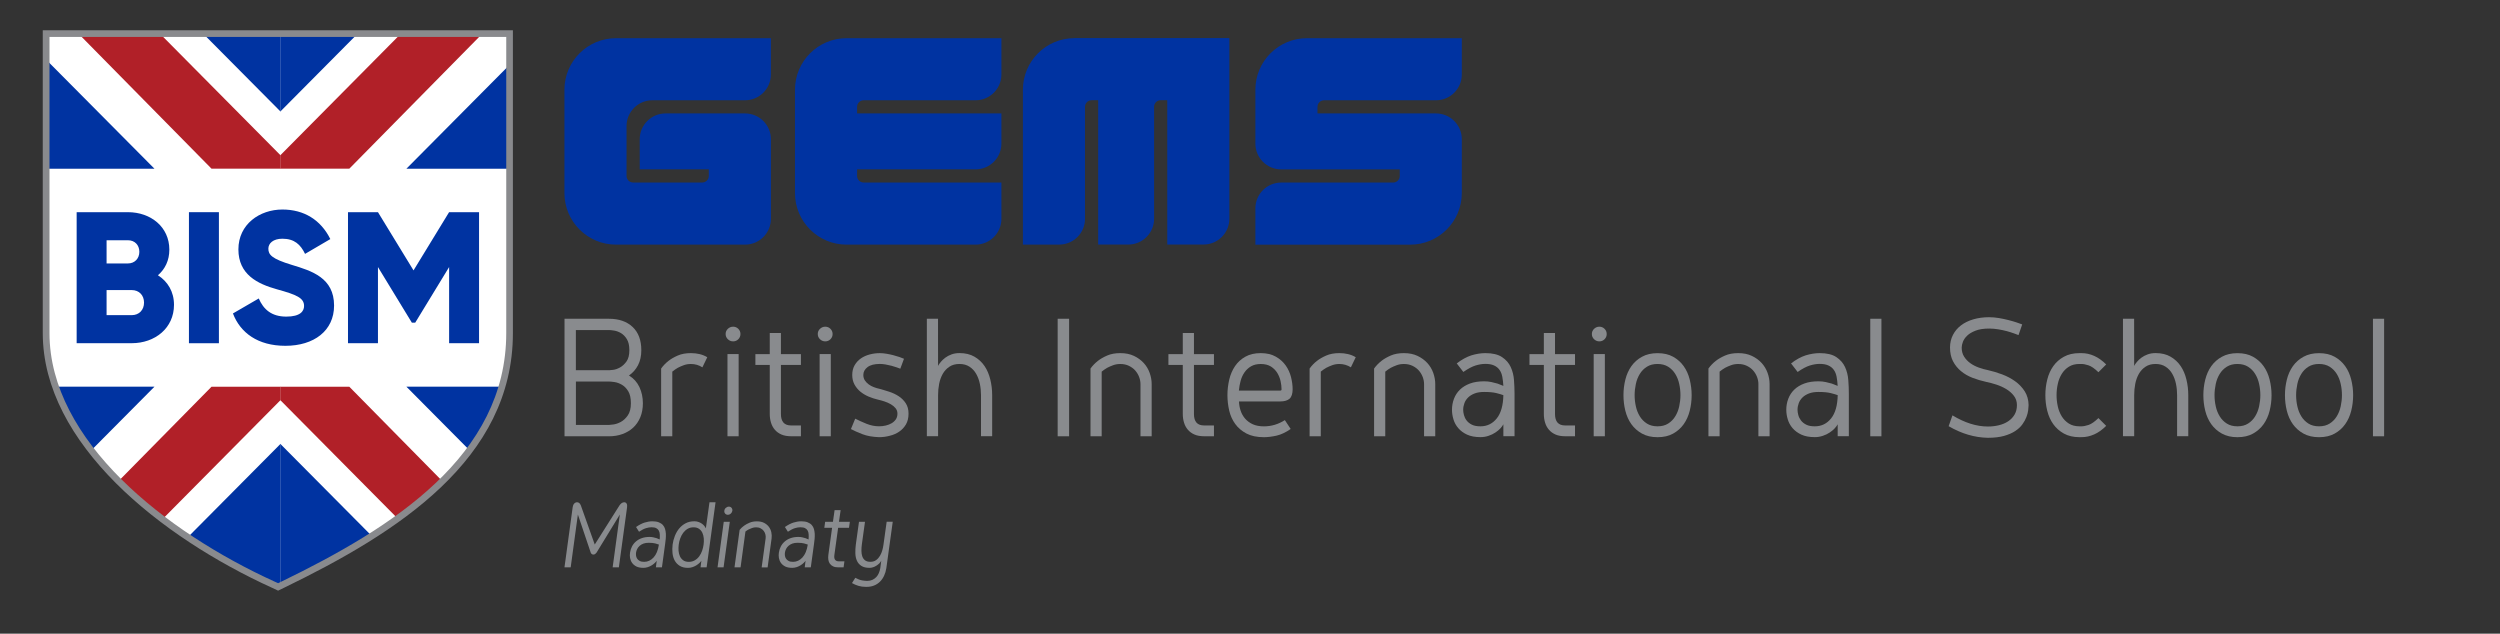 <?xml version="1.0" encoding="utf-8"?>
<!-- Generator: Adobe Illustrator 24.0.1, SVG Export Plug-In . SVG Version: 6.00 Build 0)  -->
<svg version="1.1" id="Layer_1" xmlns="http://www.w3.org/2000/svg" xmlns:xlink="http://www.w3.org/1999/xlink" x="0px" y="0px"
	 width="687.51px" height="174.27px" viewBox="0 0 687.51 174.27" style="enable-background:new 0 0 687.51 174.27;"
	 xml:space="preserve">
<rect x="0" y="0" width="687.51" height="174.27" fill="#333333" stroke="none"/>
<style type="text/css">
	.st0{fill:#FFFFFF;}
	.st1{clip-path:url(#SVGID_2_);}
	.st2{fill:#0033A1;}
	.st3{fill:#B12028;}
	.st4{fill:#898A8D;}
	.st5{fill:#898B8E;}
</style>
<g>
	<path class="st0" d="M139.7,9.24H12.35h-0.08V91.6c0,30.05,32.28,55.45,62.48,69.2l1.31,0.6l0.02,0.01l1.32-0.64
		c30.81-14.96,62.32-34.88,62.32-69.17V9.24H139.7z"/>
	<g>
		<g>
			<g>
				<g>
					<defs>
						<path id="SVGID_1_" d="M140.12,9.24H12.77h-0.08V91.6c0,30.05,32.28,55.45,62.48,69.2l1.31,0.6l0.02,0.01l1.32-0.64
							c30.81-14.96,62.32-34.88,62.32-69.17V9.24H140.12z"/>
					</defs>
					<clipPath id="SVGID_2_">
						<use xlink:href="#SVGID_1_"  style="overflow:visible;"/>
					</clipPath>
					<g class="st1">
						<g>
							<polygon class="st2" points="77.09,30.67 77.09,-49.65 156.85,-49.65 							"/>
							<polygon class="st2" points="174.23,-16.51 174.23,46.4 111.76,46.4 							"/>
							<polygon class="st3" points="168.65,-49.65 190.69,-49.65 96.07,46.38 77.09,46.38 77.09,42.7 							"/>
						</g>
						<g>
							<polygon class="st2" points="77.14,30.67 77.14,-49.65 -2.62,-49.65 							"/>
							<polygon class="st2" points="-20,-16.51 -20,46.4 42.48,46.4 							"/>
							<polygon class="st3" points="-14.41,-49.65 -36.46,-49.65 58.16,46.38 77.14,46.38 77.14,42.7 							"/>
						</g>
						<g>
							<polygon class="st2" points="77.14,122.07 77.14,202.39 -2.62,202.39 							"/>
							<polygon class="st2" points="-20,169.25 -20,106.34 42.48,106.34 							"/>
							<polygon class="st3" points="-14.41,202.39 -36.46,202.39 58.16,106.36 77.14,106.36 77.14,110.04 							"/>
						</g>
						<g>
							<polygon class="st2" points="77.09,122.07 77.09,202.39 156.85,202.39 							"/>
							<polygon class="st2" points="174.23,169.25 174.23,106.34 111.76,106.34 							"/>
							<polygon class="st3" points="168.65,202.39 190.69,202.39 96.07,106.36 77.09,106.36 77.09,110.04 							"/>
						</g>
					</g>
				</g>
				<g>
					<path class="st4" d="M76.48,162.43l-1.7-0.8c-30.47-13.87-63.02-39.55-63.02-70.04V8.32h129.29V91.6
						c0,34.79-31.77,54.91-62.84,69.99L76.48,162.43z M13.61,10.16V91.6c0,29.62,32,54.74,61.94,68.36l0.94,0.42l0.93-0.45
						c30.56-14.84,61.8-34.56,61.8-68.34V10.16H13.61z"/>
				</g>
			</g>
			<g>
				<path class="st2" d="M47.85,83.83c0,6.38-5.2,10.55-11.63,10.55H21.08V58.35h14.11c6.28,0,11.38,4.07,11.38,10.3
					c0,2.99-1.18,5.35-3.14,7.05C46.1,77.4,47.85,80.18,47.85,83.83z M29.31,66.07v6.38h5.87c1.85,0,3.14-1.34,3.14-3.19
					c0-1.85-1.24-3.19-3.14-3.19H29.31z M39.61,83.22c0-2.01-1.34-3.45-3.4-3.45h-6.9v6.9h6.9C38.27,86.67,39.61,85.22,39.61,83.22z
					"/>
				<path class="st2" d="M60.2,58.35v36.04h-8.24V58.35H60.2z"/>
				<path class="st2" d="M64.06,86.2l7.1-4.12c1.29,2.99,3.5,4.99,7.57,4.99c3.91,0,4.89-1.54,4.89-2.93c0-2.21-2.06-3.09-7.46-4.58
					c-5.35-1.49-10.6-4.07-10.6-10.97c0-6.95,5.87-10.97,12.1-10.97c5.92,0,10.55,2.83,13.18,8.13l-6.95,4.07
					c-1.24-2.57-2.93-4.17-6.23-4.17c-2.57,0-3.86,1.29-3.86,2.73c0,1.65,0.88,2.78,6.49,4.48c5.46,1.65,11.58,3.55,11.58,11.17
					c0,6.95-5.56,11.07-13.38,11.07C70.91,95.11,66.07,91.5,64.06,86.2z"/>
				<path class="st2" d="M131.75,94.39h-8.24V73.44l-9.32,15.29h-0.93l-9.32-15.29v20.95h-8.24V58.35h8.24l9.78,16.01l9.78-16.01
					h8.24V94.39z"/>
			</g>
		</g>
	</g>
</g>
<g id="g22">
	<g id="g32" transform="translate(783.659,480.975)">
		<path id="path34" class="st5" d="M-613.2-339.48l-6.41,10.48c-0.11,0.14-0.23,0.26-0.37,0.37c-0.14,0.11-0.3,0.16-0.5,0.16
			c-0.2,0-0.35-0.05-0.47-0.16c-0.11-0.11-0.2-0.23-0.26-0.37l-3.53-10.48l-1.98,14.53h-1.71l2.26-16.55
			c0.06-0.42,0.2-0.75,0.42-0.99c0.22-0.24,0.48-0.36,0.79-0.36c0.47,0,0.82,0.3,1.05,0.91l3.81,10.71l6.77-10.71
			c0.41-0.61,0.85-0.91,1.32-0.91c0.3,0,0.53,0.12,0.67,0.36c0.14,0.24,0.19,0.57,0.13,0.99l-2.26,16.55h-1.71L-613.2-339.48z"/>
	</g>
	<g id="g36" transform="translate(790.752,467.159)">
		<path id="path38" class="st5" d="M-613.61-312.65c0.99,0,1.85-0.4,2.59-1.2c0.74-0.8,1.23-1.98,1.47-3.55
			c-0.23-0.09-0.56-0.2-1-0.31c-0.44-0.12-1.04-0.18-1.8-0.18c-0.55,0-1.03,0.07-1.44,0.22c-0.41,0.15-0.76,0.35-1.05,0.61
			c-0.29,0.26-0.52,0.55-0.68,0.87c-0.17,0.33-0.27,0.67-0.32,1.02c-0.03,0.23-0.03,0.5,0,0.79c0.03,0.29,0.13,0.57,0.29,0.83
			c0.16,0.26,0.39,0.47,0.71,0.64C-614.54-312.73-614.13-312.65-613.61-312.65 M-611.35-323.8c0.71,0,1.3,0.09,1.77,0.28
			c0.46,0.19,0.84,0.43,1.12,0.74c0.28,0.31,0.48,0.68,0.6,1.09c0.12,0.42,0.19,0.85,0.22,1.3c0.02,0.45,0.01,0.91-0.03,1.39
			c-0.05,0.47-0.1,0.93-0.16,1.36l-0.89,6.5h-1.66l0.23-1.82c-0.12,0.19-0.3,0.39-0.54,0.62c-0.24,0.23-0.51,0.44-0.83,0.64
			c-0.32,0.2-0.68,0.37-1.07,0.5c-0.4,0.13-0.81,0.2-1.23,0.2c-0.79,0-1.44-0.13-1.94-0.38c-0.5-0.26-0.89-0.59-1.17-0.99
			c-0.28-0.4-0.46-0.85-0.55-1.34c-0.08-0.49-0.09-0.97-0.01-1.46c0.08-0.59,0.25-1.15,0.52-1.68c0.27-0.53,0.63-0.99,1.08-1.38
			c0.45-0.4,0.99-0.71,1.62-0.93c0.63-0.23,1.35-0.34,2.15-0.34c0.4,0,0.76,0.04,1.08,0.12c0.33,0.08,0.62,0.16,0.88,0.23
			c0.29,0.11,0.56,0.23,0.82,0.35c0.05-0.51,0.06-0.97,0.03-1.39c-0.02-0.41-0.11-0.76-0.27-1.05c-0.16-0.29-0.4-0.51-0.72-0.68
			c-0.32-0.16-0.75-0.24-1.28-0.24c-0.46,0-0.95,0.08-1.49,0.24c-0.54,0.16-1.19,0.49-1.95,0.99l-0.82-1.3
			c0.82-0.57,1.6-0.98,2.35-1.22C-612.75-323.68-612.04-323.8-611.35-323.8"/>
	</g>
	<g id="g40" transform="translate(805.183,477.242)">
		<path id="path42" class="st5" d="M-614.45-332.23c-0.62,0-1.17,0.14-1.64,0.42c-0.47,0.28-0.87,0.65-1.21,1.09
			c-0.33,0.45-0.6,0.96-0.81,1.53c-0.21,0.57-0.35,1.14-0.42,1.71c-0.08,0.57-0.09,1.14-0.05,1.71c0.05,0.57,0.18,1.07,0.39,1.53
			c0.21,0.45,0.52,0.81,0.91,1.09c0.39,0.28,0.9,0.42,1.53,0.42c0.61,0,1.15-0.14,1.63-0.42c0.48-0.28,0.89-0.64,1.22-1.09
			c0.33-0.45,0.6-0.96,0.8-1.53c0.2-0.57,0.33-1.14,0.41-1.71c0.08-0.57,0.09-1.15,0.05-1.71c-0.05-0.57-0.18-1.07-0.39-1.53
			c-0.21-0.45-0.52-0.81-0.91-1.09C-613.34-332.09-613.84-332.23-614.45-332.23 M-615.98-321.08c-0.91,0-1.66-0.18-2.26-0.55
			c-0.59-0.36-1.05-0.84-1.38-1.43c-0.33-0.59-0.53-1.27-0.62-2.04c-0.08-0.77-0.07-1.56,0.03-2.39c0.11-0.81,0.31-1.6,0.62-2.37
			c0.3-0.78,0.7-1.46,1.19-2.05c0.49-0.59,1.08-1.07,1.77-1.43c0.69-0.37,1.49-0.55,2.41-0.55c0.43,0,0.82,0.07,1.17,0.2
			c0.36,0.13,0.67,0.3,0.95,0.5c0.27,0.2,0.49,0.42,0.66,0.64c0.17,0.23,0.29,0.43,0.37,0.62l1-7.19h1.67l-2.46,17.9h-1.67
			l0.23-1.82c-0.12,0.19-0.3,0.39-0.54,0.62c-0.24,0.23-0.51,0.44-0.83,0.64c-0.32,0.2-0.68,0.37-1.07,0.5
			C-615.14-321.14-615.55-321.08-615.98-321.08"/>
	</g>
	<g id="g44" transform="translate(814.165,482.087)">
		<path id="path46" class="st5" d="M-614.97-341.64c0.03-0.31,0.17-0.57,0.42-0.79c0.25-0.22,0.53-0.33,0.83-0.33
			c0.3,0,0.55,0.11,0.73,0.33c0.18,0.22,0.26,0.48,0.23,0.79c-0.05,0.31-0.19,0.57-0.43,0.79c-0.24,0.22-0.52,0.33-0.82,0.33
			c-0.3,0-0.55-0.11-0.74-0.33C-614.94-341.06-615.01-341.33-614.97-341.64 M-615.13-338.59h1.66l-1.71,12.53h-1.66L-615.13-338.59z
			"/>
	</g>
	<g id="g48" transform="translate(825.06,465.553)">
		<path id="path50" class="st5" d="M-615.6-309.53l1.09-7.96c0.05-0.36,0.03-0.72-0.06-1.08c-0.08-0.36-0.24-0.69-0.46-0.98
			c-0.22-0.29-0.5-0.52-0.86-0.71c-0.35-0.19-0.76-0.28-1.23-0.28c-0.4,0-0.77,0.06-1.12,0.19c-0.35,0.12-0.66,0.25-0.93,0.39
			c-0.32,0.17-0.62,0.36-0.89,0.58l-1.34,9.85h-1.67l1.41-10.31c0.35-0.43,0.77-0.82,1.25-1.16c0.41-0.29,0.91-0.57,1.49-0.81
			c0.59-0.25,1.26-0.37,2.02-0.37c0.78,0,1.43,0.14,1.97,0.42c0.54,0.28,0.98,0.64,1.31,1.08c0.33,0.44,0.56,0.95,0.68,1.51
			c0.12,0.57,0.14,1.13,0.07,1.69l-1.09,7.96H-615.6z"/>
	</g>
	<g id="g52" transform="translate(834.212,467.159)">
		<path id="path54" class="st5" d="M-616.13-312.65c0.99,0,1.85-0.4,2.59-1.2c0.74-0.8,1.23-1.98,1.47-3.55
			c-0.23-0.09-0.56-0.2-1-0.31c-0.44-0.12-1.04-0.18-1.8-0.18c-0.55,0-1.03,0.07-1.44,0.22c-0.41,0.15-0.76,0.35-1.05,0.61
			c-0.29,0.26-0.52,0.55-0.68,0.87c-0.17,0.33-0.27,0.67-0.32,1.02c-0.03,0.23-0.03,0.5,0,0.79c0.03,0.29,0.13,0.57,0.29,0.83
			c0.16,0.26,0.4,0.47,0.71,0.64C-617.06-312.73-616.65-312.65-616.13-312.65 M-613.87-323.8c0.72,0,1.3,0.09,1.77,0.28
			c0.46,0.19,0.84,0.43,1.12,0.74c0.28,0.31,0.48,0.68,0.6,1.09c0.12,0.42,0.19,0.85,0.22,1.3c0.02,0.45,0.01,0.91-0.03,1.39
			c-0.05,0.47-0.1,0.93-0.16,1.36l-0.89,6.5h-1.67l0.23-1.82c-0.12,0.19-0.3,0.39-0.54,0.62c-0.24,0.23-0.51,0.44-0.83,0.64
			c-0.32,0.2-0.68,0.37-1.07,0.5c-0.4,0.13-0.81,0.2-1.23,0.2c-0.79,0-1.44-0.13-1.94-0.38c-0.5-0.26-0.89-0.59-1.17-0.99
			c-0.28-0.4-0.46-0.85-0.55-1.34c-0.08-0.49-0.09-0.97-0.01-1.46c0.08-0.59,0.25-1.15,0.52-1.68c0.27-0.53,0.63-0.99,1.08-1.38
			c0.45-0.4,0.99-0.71,1.62-0.93c0.63-0.23,1.35-0.34,2.16-0.34c0.4,0,0.76,0.04,1.08,0.12c0.33,0.08,0.62,0.16,0.88,0.23
			c0.29,0.11,0.56,0.23,0.82,0.35c0.05-0.51,0.06-0.97,0.03-1.39c-0.02-0.41-0.11-0.76-0.27-1.05c-0.16-0.29-0.4-0.51-0.72-0.68
			c-0.32-0.16-0.75-0.24-1.28-0.24c-0.46,0-0.95,0.08-1.49,0.24c-0.54,0.16-1.19,0.49-1.95,0.99l-0.82-1.3
			c0.82-0.57,1.6-0.98,2.35-1.22C-615.27-323.68-614.56-323.8-613.87-323.8"/>
	</g>
	<g id="g56" transform="translate(847.407,465.553)">
		<path id="path58" class="st5" d="M-616.9-309.53c-0.56,0-1.03-0.09-1.4-0.27c-0.37-0.18-0.67-0.42-0.89-0.73
			c-0.22-0.31-0.36-0.67-0.42-1.08c-0.06-0.41-0.06-0.86,0-1.34l1.03-7.45h-2.14l0.23-1.65h2.14l0.46-3.21h1.66l-0.46,3.21h2.99
			l-0.23,1.65h-2.99l-1.03,7.47c-0.17,1.17,0.26,1.75,1.28,1.75h1.48l-0.23,1.65H-616.9z"/>
	</g>
	<g id="g60" transform="translate(855.226,478.849)">
		<path id="path62" class="st5" d="M-617.35-335.35l-0.87,6.26c-0.08,0.57-0.11,1.14-0.11,1.71c0,0.57,0.08,1.07,0.23,1.52
			c0.15,0.45,0.4,0.81,0.75,1.09c0.35,0.28,0.84,0.42,1.48,0.42c0.64,0,1.17-0.16,1.6-0.48c0.43-0.32,0.78-0.72,1.06-1.2
			c0.28-0.48,0.49-1,0.64-1.55c0.15-0.55,0.25-1.06,0.31-1.53l0.87-6.26h1.67l-1.76,12.76c-0.12,0.78-0.33,1.48-0.63,2.11
			c-0.3,0.63-0.67,1.17-1.13,1.62c-0.46,0.45-0.99,0.8-1.61,1.05c-0.62,0.25-1.3,0.37-2.04,0.37h-0.23c-0.72,0-1.38-0.09-2-0.27
			c-0.62-0.18-1.22-0.44-1.81-0.77l0.91-1.45c0.72,0.39,1.34,0.62,1.87,0.71c0.53,0.08,0.95,0.13,1.25,0.13h0.23
			c0.5,0,0.95-0.09,1.36-0.28c0.4-0.18,0.75-0.44,1.05-0.75c0.3-0.32,0.54-0.68,0.72-1.11c0.18-0.42,0.31-0.88,0.39-1.35l0.27-2.05
			c-0.14,0.28-0.33,0.54-0.57,0.77c-0.24,0.23-0.51,0.44-0.8,0.62c-0.29,0.18-0.59,0.32-0.91,0.42c-0.32,0.1-0.63,0.15-0.93,0.15
			c-0.96,0-1.71-0.18-2.27-0.55c-0.56-0.36-0.96-0.84-1.22-1.43c-0.26-0.59-0.4-1.27-0.42-2.04c-0.02-0.77,0.02-1.56,0.13-2.39
			l0.87-6.26H-617.35z"/>
	</g>
	<g id="g64" transform="translate(785.613,594.373)">
		<path id="path66" class="st2" d="M-613.31-559.7v13.71c0,1,0.81,1.81,1.81,1.81h19c1,0,1.81-0.81,1.81-1.81v-1.81h-19v-8.28
			c0-3.92,3.18-7.1,7.1-7.1h21.88c3.92,0,7.1,3.18,7.1,7.1v21.88c0,3.92-3.18,7.1-7.1,7.1h-35.5c-7.83,0-14.18-6.35-14.18-14.18
			v-28.41c0-7.83,6.35-14.18,14.18-14.18h42.59v9.97c0,3.93-3.18,7.1-7.1,7.1h-25.5C-610.14-566.8-613.31-563.62-613.31-559.7
			 M-490.13-583.88c-7.83,0-14.18,6.35-14.18,14.18v42.59h9.98c3.92,0,7.1-3.18,7.1-7.1v-30.79c0-1,0.81-1.81,1.81-1.81h1.81v39.69
			h8.28c3.92,0,7.1-3.18,7.1-7.1v-30.79c0-1,0.81-1.81,1.81-1.81h1.81v39.69h9.98c3.92,0,7.1-3.18,7.1-7.1v-49.67H-490.13z
			 M-383.61-541.28v-14.8c0-3.92-3.18-7.1-7.1-7.1h-32.59v-1.81c0-1,0.81-1.81,1.81-1.81h30.78c3.93,0,7.1-3.18,7.1-7.1v-9.97
			h-42.59c-7.83,0-14.18,6.35-14.18,14.18v14.8c0,3.92,3.18,7.1,7.1,7.1h32.6v1.81c0,1-0.81,1.81-1.81,1.81h-30.79
			c-3.92,0-7.1,3.18-7.1,7.1v9.98h42.59C-389.96-527.1-383.61-533.45-383.61-541.28 M-548.1-566.8h30.78c3.92,0,7.1-3.18,7.1-7.1
			v-9.97h-42.59c-7.83,0-14.18,6.35-14.18,14.18v28.41c0,7.83,6.35,14.18,14.18,14.18h35.49c3.92,0,7.1-3.18,7.1-7.1v-9.98h-37.88
			c-1,0-1.81-0.81-1.81-1.81v-1.81h32.59c3.92,0,7.1-3.18,7.1-7.1v-8.29h-39.69v-1.81C-549.91-565.99-549.1-566.8-548.1-566.8"/>
	</g>
	<g id="g68" transform="translate(780.466,507.122)">
		<path id="path70" class="st5" d="M-613.02-390.26c0.17,0,0.57-0.04,1.22-0.13c0.64-0.08,1.32-0.31,2.04-0.69
			c0.71-0.38,1.36-0.97,1.93-1.79c0.57-0.81,0.86-1.93,0.86-3.36c0-1.4-0.24-2.5-0.73-3.3c-0.49-0.8-1.07-1.39-1.74-1.78
			c-0.67-0.39-1.35-0.64-2.02-0.74c-0.67-0.1-1.19-0.15-1.55-0.15h-9.08v11.93H-613.02z M-613.02-405.3c0.17,0,0.55-0.04,1.15-0.11
			c0.6-0.07,1.23-0.29,1.89-0.65c0.66-0.36,1.25-0.91,1.79-1.64c0.53-0.73,0.8-1.77,0.8-3.11c0-1.29-0.23-2.3-0.69-3.05
			c-0.46-0.74-1-1.29-1.62-1.66c-0.62-0.36-1.24-0.59-1.87-0.69c-0.63-0.1-1.11-0.15-1.45-0.15h-9.08v11.05H-613.02z
			 M-625.24-419.46h12.23c2.75,0,4.92,0.75,6.51,2.25c1.6,1.5,2.4,3.63,2.4,6.41c0,1.57-0.3,2.93-0.9,4.1
			c-0.6,1.16-1.44,2.11-2.5,2.84c1.29,0.78,2.25,1.85,2.88,3.19c0.63,1.35,0.95,2.83,0.95,4.45c0,1.43-0.24,2.71-0.71,3.85
			c-0.48,1.13-1.13,2.09-1.97,2.86s-1.83,1.36-2.96,1.76c-1.13,0.41-2.36,0.61-3.68,0.61h-12.23V-419.46z"/>
	</g>
	<g id="g72" transform="translate(807.765,523.938)">
		<path id="path74" class="st5" d="M-614.6-422.92c-0.98-0.62-2.03-0.92-3.15-0.92c-0.73,0-1.39,0.11-2,0.34
			c-0.6,0.22-1.14,0.46-1.62,0.71c-0.53,0.31-1.04,0.66-1.51,1.05v17.77h-3.07v-18.62c0.56-0.78,1.23-1.48,2.02-2.1
			c0.67-0.53,1.52-1.02,2.54-1.47c1.02-0.45,2.23-0.67,3.64-0.67c0.81,0,1.6,0.09,2.37,0.27c0.77,0.18,1.48,0.47,2.12,0.86
			L-614.6-422.92z"/>
	</g>
	<path id="path76" class="st5" d="M200.06,97.37h3.07v22.61h-3.07V97.37z M199.55,91.86c0-0.56,0.2-1.04,0.61-1.43
		c0.41-0.39,0.89-0.59,1.45-0.59c0.56,0,1.04,0.2,1.43,0.59c0.39,0.39,0.59,0.87,0.59,1.43c0,0.56-0.2,1.04-0.59,1.43
		c-0.39,0.39-0.87,0.59-1.43,0.59c-0.56,0-1.04-0.2-1.45-0.59C199.76,92.9,199.55,92.42,199.55,91.86"/>
	<g id="g78" transform="translate(833.636,503.821)">
		<path id="path80" class="st5" d="M-616.1-383.85c-1.04,0-1.92-0.16-2.65-0.48c-0.73-0.32-1.33-0.76-1.81-1.32
			c-0.48-0.56-0.83-1.21-1.05-1.95c-0.23-0.74-0.34-1.55-0.34-2.42v-13.44h-3.95v-2.98h3.95v-5.8h3.07v5.8h5.5v2.98h-5.5v13.48
			c0,2.11,0.93,3.16,2.77,3.16h2.73v2.98H-616.1z"/>
	</g>
	<path id="path82" class="st5" d="M225.4,97.37h3.07v22.61h-3.07V97.37z M224.89,91.86c0-0.56,0.2-1.04,0.61-1.43
		c0.41-0.39,0.89-0.59,1.45-0.59c0.56,0,1.04,0.2,1.43,0.59c0.39,0.39,0.59,0.87,0.59,1.43c0,0.56-0.2,1.04-0.59,1.43
		c-0.39,0.39-0.87,0.59-1.43,0.59c-0.56,0-1.04-0.2-1.45-0.59C225.09,92.9,224.89,92.42,224.89,91.86"/>
	<g id="g84" transform="translate(859.329,503.554)">
		<path id="path86" class="st5" d="M-617.59-383.33c-1.77-0.06-3.28-0.33-4.56-0.82c-1.28-0.49-2.33-0.96-3.17-1.41l1.18-2.86
			c0.92,0.48,1.96,0.94,3.11,1.41c1.15,0.46,2.3,0.69,3.45,0.69c0.62,0,1.22-0.07,1.83-0.21c0.6-0.14,1.14-0.35,1.62-0.63
			c0.48-0.28,0.86-0.64,1.16-1.07c0.29-0.43,0.44-0.96,0.44-1.58c0-0.56-0.17-1.05-0.5-1.47c-0.34-0.42-0.77-0.78-1.3-1.09
			c-0.53-0.31-1.11-0.57-1.74-0.78c-0.63-0.21-1.25-0.38-1.87-0.52c-0.87-0.2-1.72-0.48-2.56-0.84c-0.84-0.36-1.59-0.82-2.25-1.36
			c-0.66-0.55-1.19-1.2-1.6-1.96c-0.41-0.76-0.61-1.62-0.61-2.6c0-1.04,0.22-1.93,0.66-2.69c0.44-0.76,1.02-1.38,1.72-1.87
			c0.71-0.49,1.51-0.85,2.42-1.09c0.91-0.24,1.84-0.36,2.79-0.36c0.59,0,1.2,0.06,1.85,0.17c0.64,0.11,1.27,0.24,1.87,0.4
			c0.6,0.15,1.16,0.32,1.68,0.5c0.52,0.18,0.93,0.34,1.24,0.48l-1.01,2.73c-0.22-0.08-0.55-0.2-0.97-0.36
			c-0.42-0.15-0.9-0.3-1.43-0.44c-0.53-0.14-1.08-0.26-1.64-0.36c-0.56-0.1-1.09-0.15-1.6-0.15c-1.48,0-2.61,0.29-3.38,0.88
			c-0.77,0.59-1.15,1.3-1.15,2.14c0,0.59,0.14,1.09,0.42,1.51c0.28,0.42,0.63,0.78,1.05,1.09c0.42,0.31,0.89,0.56,1.41,0.76
			c0.52,0.2,1.03,0.35,1.54,0.46c0.84,0.23,1.74,0.49,2.68,0.8c0.94,0.31,1.81,0.71,2.59,1.22c0.79,0.5,1.44,1.15,1.96,1.93
			c0.52,0.79,0.78,1.74,0.78,2.86c0,1.18-0.24,2.17-0.71,2.98c-0.48,0.81-1.1,1.48-1.87,2c-0.77,0.52-1.64,0.9-2.61,1.13
			C-615.63-383.45-616.61-383.33-617.59-383.33"/>
	</g>
	<g id="g88" transform="translate(873.289,503.821)">
		<path id="path90" class="st5" d="M-618.4-383.85v-32.32h3.07l0.01,12.98c0.17-0.34,0.42-0.71,0.76-1.11
			c0.34-0.41,0.75-0.79,1.24-1.16c0.49-0.36,1.06-0.67,1.71-0.9c0.65-0.24,1.38-0.36,2.19-0.36c1.6,0,2.97,0.33,4.11,0.99
			c1.14,0.66,2.06,1.52,2.78,2.58c0.72,1.06,1.24,2.3,1.58,3.7c0.34,1.4,0.51,2.83,0.51,4.29v11.3h-3.07v-11.3
			c0-1.04-0.1-2.07-0.31-3.09c-0.21-1.02-0.55-1.94-1.01-2.75c-0.46-0.81-1.07-1.47-1.83-1.97c-0.76-0.5-1.68-0.76-2.77-0.76
			s-2.02,0.25-2.77,0.76c-0.76,0.5-1.37,1.16-1.83,1.97c-0.46,0.81-0.79,1.73-0.99,2.75c-0.2,1.02-0.29,2.05-0.29,3.09v11.3H-618.4z
			"/>
	</g>
	<path id="path92" class="st5" d="M290.86,87.66h3.15v32.32h-3.15V87.66z"/>
	<g id="g94" transform="translate(935.646,503.821)">
		<path id="path96" class="st5" d="M-622.01-383.85v-14.37c0-0.64-0.13-1.3-0.38-1.95c-0.25-0.66-0.61-1.24-1.07-1.77
			c-0.46-0.52-1.04-0.94-1.74-1.28c-0.7-0.34-1.49-0.5-2.35-0.5c-0.73,0-1.39,0.11-2,0.34c-0.6,0.22-1.14,0.46-1.62,0.71
			c-0.53,0.31-1.04,0.66-1.51,1.05v17.77h-3.07v-18.62c0.56-0.78,1.23-1.48,2.02-2.1c0.67-0.53,1.52-1.02,2.54-1.47
			c1.02-0.45,2.23-0.67,3.64-0.67c1.43,0,2.67,0.25,3.74,0.76c1.06,0.5,1.96,1.16,2.69,1.95c0.73,0.8,1.28,1.71,1.64,2.73
			s0.55,2.04,0.55,3.05v14.37H-622.01z"/>
	</g>
	<g id="g98" transform="translate(954.201,503.821)">
		<path id="path100" class="st5" d="M-623.08-383.85c-1.04,0-1.92-0.16-2.65-0.48c-0.73-0.32-1.33-0.76-1.81-1.32
			c-0.48-0.56-0.83-1.21-1.05-1.95c-0.23-0.74-0.34-1.55-0.34-2.42v-13.44h-3.95v-2.98h3.95v-5.8h3.07v5.8h5.5v2.98h-5.5v13.48
			c0,2.11,0.92,3.16,2.77,3.16h2.73v2.98H-623.08z"/>
	</g>
	<g id="g102" transform="translate(970.75,524.92)">
		<path id="path104" class="st5" d="M-624.04-424.82c-1.04,0-1.92,0.21-2.65,0.63c-0.73,0.42-1.33,0.97-1.81,1.66
			c-0.48,0.69-0.83,1.46-1.07,2.33c-0.24,0.87-0.4,1.77-0.48,2.69h11.39c0.23,0,0.34-0.11,0.34-0.34c0-0.7-0.09-1.46-0.27-2.27
			c-0.18-0.81-0.49-1.57-0.92-2.27c-0.44-0.7-1.02-1.28-1.74-1.74C-622-424.59-622.92-424.82-624.04-424.82 M-623.16-404.69
			c-1.93,0-3.54-0.34-4.81-1.01c-1.27-0.67-2.31-1.55-3.09-2.63c-0.78-1.08-1.34-2.31-1.66-3.7c-0.32-1.39-0.48-2.8-0.48-4.22
			c0-1.46,0.17-2.88,0.5-4.29c0.33-1.4,0.87-2.63,1.59-3.7c0.73-1.07,1.67-1.93,2.83-2.58c1.16-0.66,2.56-0.99,4.21-0.99
			s3.04,0.32,4.17,0.97c1.13,0.64,2.04,1.45,2.72,2.42c0.69,0.97,1.17,2.04,1.47,3.21c0.29,1.18,0.44,2.28,0.44,3.32
			c0,1.23-0.28,2.1-0.84,2.61c-0.56,0.5-1.43,0.76-2.6,0.76h-11.31c0.03,0.87,0.17,1.71,0.44,2.52c0.27,0.81,0.67,1.54,1.22,2.18
			c0.55,0.64,1.25,1.16,2.1,1.56c0.85,0.39,1.88,0.59,3.09,0.59c2.05,0,3.96-0.57,5.76-1.72l1.6,2.44c-1.32,0.92-2.6,1.53-3.87,1.83
			C-620.93-404.84-622.1-404.69-623.16-404.69"/>
	</g>
	<g id="g106" transform="translate(997.067,523.938)">
		<path id="path108" class="st5" d="M-625.57-422.92c-0.98-0.62-2.03-0.92-3.15-0.92c-0.73,0-1.39,0.11-2,0.34
			c-0.6,0.22-1.14,0.46-1.62,0.71c-0.53,0.31-1.04,0.66-1.51,1.05v17.77h-3.07v-18.62c0.56-0.78,1.23-1.48,2.02-2.1
			c0.67-0.53,1.52-1.02,2.54-1.47c1.02-0.45,2.23-0.67,3.64-0.67c0.81,0,1.6,0.09,2.37,0.27c0.77,0.18,1.48,0.47,2.12,0.86
			L-625.57-422.92z"/>
	</g>
	<g id="g110" transform="translate(1018.433,503.821)">
		<path id="path112" class="st5" d="M-626.81-383.85v-14.37c0-0.64-0.13-1.3-0.38-1.95c-0.25-0.66-0.61-1.24-1.07-1.77
			c-0.46-0.52-1.04-0.94-1.74-1.28c-0.7-0.34-1.49-0.5-2.35-0.5c-0.73,0-1.39,0.11-2,0.34c-0.6,0.22-1.14,0.46-1.62,0.71
			c-0.53,0.31-1.04,0.66-1.51,1.05v17.77h-3.07v-18.62c0.56-0.78,1.23-1.48,2.02-2.1c0.67-0.53,1.52-1.02,2.54-1.47
			c1.02-0.45,2.23-0.67,3.64-0.67c1.43,0,2.67,0.25,3.74,0.76c1.06,0.5,1.96,1.16,2.69,1.95c0.73,0.8,1.28,1.71,1.64,2.73
			c0.36,1.02,0.55,2.04,0.55,3.05v14.37H-626.81z"/>
	</g>
	<g id="g114" transform="translate(1034.892,506.721)">
		<path id="path116" class="st5" d="M-627.76-389.48c1.82,0,3.31-0.72,4.47-2.16c1.16-1.44,1.77-3.58,1.83-6.41
			c-0.45-0.17-1.09-0.36-1.93-0.57c-0.84-0.21-1.96-0.31-3.36-0.31c-1.01,0-1.87,0.13-2.58,0.4c-0.71,0.27-1.31,0.63-1.79,1.09
			c-0.48,0.46-0.83,0.99-1.05,1.58c-0.22,0.59-0.34,1.2-0.34,1.85c0,0.42,0.07,0.9,0.21,1.43c0.14,0.53,0.38,1.03,0.73,1.49
			c0.35,0.46,0.83,0.85,1.45,1.16S-628.71-389.48-627.76-389.48 M-626.41-409.61c1.96,0,3.49,0.36,4.58,1.09
			c1.09,0.73,1.89,1.64,2.39,2.73c0.5,1.09,0.81,2.29,0.9,3.59c0.1,1.3,0.15,2.54,0.15,3.72v11.72h-3.07v-3.28
			c-0.17,0.34-0.44,0.71-0.82,1.12c-0.38,0.41-0.84,0.79-1.39,1.15c-0.55,0.37-1.17,0.67-1.87,0.9c-0.7,0.24-1.44,0.36-2.23,0.36
			c-1.46,0-2.68-0.23-3.68-0.69c-0.99-0.46-1.8-1.06-2.42-1.79c-0.62-0.73-1.06-1.53-1.32-2.42c-0.27-0.88-0.4-1.76-0.4-2.63
			c0-1.06,0.18-2.07,0.55-3.03c0.36-0.95,0.91-1.79,1.64-2.5c0.73-0.71,1.65-1.27,2.75-1.68c1.11-0.41,2.4-0.61,3.89-0.61
			c0.73,0,1.41,0.07,2.04,0.21c0.63,0.14,1.18,0.28,1.66,0.42c0.56,0.2,1.09,0.41,1.6,0.63c-0.06-0.93-0.15-1.76-0.29-2.5
			c-0.14-0.74-0.39-1.37-0.76-1.89c-0.36-0.52-0.86-0.93-1.49-1.22c-0.63-0.3-1.44-0.44-2.42-0.44c-0.84,0-1.74,0.15-2.69,0.44
			c-0.95,0.29-2.07,0.89-3.36,1.78l-1.81-2.35c1.34-1.04,2.67-1.77,3.99-2.21C-628.96-409.39-627.68-409.61-626.41-409.61"/>
	</g>
	<g id="g118" transform="translate(1059.603,503.821)">
		<path id="path120" class="st5" d="M-629.19-383.85c-1.04,0-1.92-0.16-2.65-0.48c-0.73-0.32-1.33-0.76-1.81-1.32
			c-0.48-0.56-0.83-1.21-1.05-1.95c-0.23-0.74-0.34-1.55-0.34-2.42v-13.44h-3.95v-2.98h3.95v-5.8h3.07v5.8h5.5v2.98h-5.5v13.48
			c0,2.11,0.92,3.16,2.77,3.16h2.73v2.98H-629.19z"/>
	</g>
	<path id="path122" class="st5" d="M438.27,97.37h3.07v22.61h-3.07V97.37z M437.77,91.86c0-0.56,0.2-1.04,0.61-1.43
		c0.41-0.39,0.89-0.59,1.45-0.59c0.56,0,1.04,0.2,1.43,0.59c0.39,0.39,0.59,0.87,0.59,1.43c0,0.56-0.2,1.04-0.59,1.43
		c-0.39,0.39-0.87,0.59-1.43,0.59c-0.56,0-1.04-0.2-1.45-0.59C437.97,92.9,437.77,92.42,437.77,91.86"/>
	<g id="g124" transform="translate(1086.59,506.721)">
		<path id="path126" class="st5" d="M-630.76-389.48c1.15,0,2.12-0.25,2.92-0.76c0.8-0.5,1.45-1.16,1.95-1.98
			c0.5-0.81,0.87-1.73,1.09-2.75c0.22-1.02,0.34-2.05,0.34-3.09c0-1.03-0.11-2.06-0.34-3.09c-0.22-1.02-0.59-1.94-1.09-2.75
			c-0.5-0.81-1.16-1.47-1.95-1.97c-0.8-0.5-1.77-0.76-2.92-0.76c-1.15,0-2.12,0.25-2.92,0.76c-0.8,0.5-1.45,1.16-1.95,1.97
			c-0.5,0.81-0.87,1.73-1.09,2.75c-0.22,1.02-0.34,2.05-0.34,3.09c0,1.04,0.11,2.07,0.34,3.09c0.22,1.02,0.59,1.94,1.09,2.75
			c0.5,0.81,1.15,1.47,1.95,1.98C-632.88-389.73-631.9-389.48-630.76-389.48 M-630.76-386.49c-1.65,0-3.08-0.33-4.27-0.99
			c-1.19-0.66-2.16-1.52-2.92-2.58s-1.31-2.29-1.66-3.68c-0.35-1.39-0.52-2.82-0.52-4.31c0-1.46,0.17-2.88,0.52-4.28
			c0.35-1.4,0.9-2.63,1.66-3.7c0.76-1.07,1.73-1.93,2.92-2.58c1.19-0.66,2.61-0.99,4.27-0.99c1.68,0,3.11,0.33,4.29,0.99
			c1.18,0.66,2.14,1.52,2.9,2.58c0.76,1.06,1.31,2.3,1.66,3.7c0.35,1.4,0.53,2.83,0.53,4.28c0,1.49-0.18,2.92-0.53,4.31
			c-0.35,1.39-0.9,2.61-1.66,3.68s-1.72,1.92-2.9,2.58C-627.65-386.82-629.07-386.49-630.76-386.49"/>
	</g>
	<g id="g128" transform="translate(1116.028,503.821)">
		<path id="path130" class="st5" d="M-632.46-383.85v-14.37c0-0.64-0.13-1.3-0.38-1.95c-0.25-0.66-0.61-1.24-1.07-1.77
			c-0.46-0.52-1.04-0.94-1.74-1.28c-0.7-0.34-1.48-0.5-2.35-0.5c-0.73,0-1.39,0.11-2,0.34c-0.6,0.22-1.14,0.46-1.62,0.71
			c-0.53,0.31-1.04,0.66-1.51,1.05v17.77h-3.07v-18.62c0.56-0.78,1.23-1.48,2.02-2.1c0.67-0.53,1.52-1.02,2.54-1.47
			c1.02-0.45,2.23-0.67,3.64-0.67c1.43,0,2.67,0.25,3.74,0.76c1.06,0.5,1.96,1.16,2.69,1.95c0.73,0.8,1.27,1.71,1.64,2.73
			c0.36,1.02,0.55,2.04,0.55,3.05v14.37H-632.46z"/>
	</g>
	<g id="g132" transform="translate(1132.487,506.721)">
		<path id="path134" class="st5" d="M-633.41-389.48c1.82,0,3.31-0.72,4.47-2.16c1.16-1.44,1.77-3.58,1.83-6.41
			c-0.45-0.17-1.09-0.36-1.93-0.57c-0.84-0.21-1.96-0.31-3.36-0.31c-1.01,0-1.87,0.13-2.58,0.4c-0.71,0.27-1.31,0.63-1.79,1.09
			c-0.48,0.46-0.83,0.99-1.05,1.58c-0.22,0.59-0.34,1.2-0.34,1.85c0,0.42,0.07,0.9,0.21,1.43c0.14,0.53,0.39,1.03,0.74,1.49
			c0.35,0.46,0.83,0.85,1.45,1.16S-634.37-389.48-633.41-389.48 M-632.07-409.61c1.96,0,3.49,0.36,4.58,1.09
			c1.09,0.73,1.89,1.64,2.39,2.73c0.5,1.09,0.81,2.29,0.9,3.59c0.1,1.3,0.15,2.54,0.15,3.72v11.72h-3.07v-3.28
			c-0.17,0.34-0.44,0.71-0.82,1.12c-0.38,0.41-0.84,0.79-1.39,1.15c-0.55,0.37-1.17,0.67-1.87,0.9c-0.7,0.24-1.44,0.36-2.23,0.36
			c-1.46,0-2.68-0.23-3.68-0.69c-0.99-0.46-1.8-1.06-2.42-1.79c-0.62-0.73-1.06-1.53-1.32-2.42c-0.27-0.88-0.4-1.76-0.4-2.63
			c0-1.06,0.18-2.07,0.55-3.03c0.36-0.95,0.91-1.79,1.64-2.5c0.73-0.71,1.65-1.27,2.75-1.68c1.11-0.41,2.4-0.61,3.89-0.61
			c0.73,0,1.41,0.07,2.04,0.21c0.63,0.14,1.18,0.28,1.66,0.42c0.56,0.2,1.09,0.41,1.6,0.63c-0.06-0.93-0.15-1.76-0.29-2.5
			c-0.14-0.74-0.39-1.37-0.76-1.89c-0.36-0.52-0.86-0.93-1.49-1.22c-0.63-0.3-1.44-0.44-2.42-0.44c-0.84,0-1.74,0.15-2.69,0.44
			c-0.95,0.29-2.07,0.89-3.36,1.78l-1.81-2.35c1.34-1.04,2.67-1.77,3.99-2.21C-634.62-409.39-633.33-409.61-632.07-409.61"/>
	</g>
	<path id="path136" class="st5" d="M514.33,87.66h3.07v32.32h-3.07V87.66z"/>
	<g id="g138" transform="translate(1183.024,503.375)">
		<path id="path140" class="st5" d="M-636.34-382.98c-3.64-0.06-7.24-1.12-10.8-3.19l1.05-2.98c3.36,2.04,6.61,3.07,9.75,3.07
			c1.06,0,2.08-0.12,3.05-0.36c0.97-0.24,1.81-0.6,2.54-1.09c0.73-0.49,1.31-1.1,1.74-1.83c0.43-0.73,0.65-1.6,0.65-2.61
			c0-0.98-0.28-1.84-0.84-2.56c-0.56-0.73-1.26-1.34-2.1-1.85c-0.84-0.5-1.76-0.92-2.75-1.24c-0.99-0.32-1.93-0.57-2.79-0.74
			c-1.29-0.28-2.53-0.65-3.72-1.11c-1.19-0.46-2.25-1.07-3.17-1.83c-0.92-0.76-1.66-1.67-2.21-2.73c-0.55-1.07-0.82-2.32-0.82-3.78
			c0-1.26,0.27-2.41,0.8-3.45c0.53-1.04,1.27-1.91,2.21-2.63c0.94-0.72,2.07-1.27,3.38-1.66c1.32-0.39,2.77-0.59,4.37-0.59
			c0.87,0,1.76,0.08,2.67,0.23c0.91,0.15,1.78,0.34,2.61,0.55c0.83,0.21,1.58,0.43,2.25,0.65c0.67,0.23,1.19,0.41,1.56,0.55
			l-1.01,2.94c-0.28-0.11-0.71-0.27-1.28-0.48c-0.57-0.21-1.23-0.41-1.95-0.61c-0.73-0.2-1.51-0.36-2.35-0.5
			c-0.84-0.14-1.67-0.21-2.48-0.21c-1.51,0-2.76,0.19-3.74,0.57c-0.98,0.38-1.75,0.83-2.31,1.37c-0.56,0.53-0.95,1.1-1.18,1.7
			c-0.22,0.6-0.34,1.13-0.34,1.57c0,0.98,0.22,1.82,0.67,2.52c0.45,0.7,1.01,1.3,1.7,1.79c0.69,0.49,1.46,0.89,2.31,1.2
			c0.85,0.31,1.7,0.55,2.54,0.71c1.26,0.28,2.55,0.67,3.87,1.16c1.32,0.49,2.51,1.12,3.59,1.89c1.08,0.77,1.96,1.69,2.65,2.77
			c0.69,1.08,1.04,2.35,1.07,3.8c0,0.34-0.04,0.8-0.11,1.39c-0.07,0.59-0.23,1.21-0.48,1.87c-0.25,0.66-0.62,1.33-1.11,2.02
			c-0.49,0.69-1.15,1.3-1.98,1.85c-0.83,0.55-1.85,0.99-3.07,1.34C-633.13-383.16-634.61-382.98-636.34-382.98"/>
	</g>
	<g id="g142" transform="translate(1209.743,503.554)">
		<path id="path144" class="st5" d="M-637.89-383.33c-1.65,0-3.08-0.33-4.27-0.99c-1.19-0.66-2.16-1.52-2.92-2.58
			s-1.31-2.29-1.66-3.68c-0.35-1.39-0.52-2.82-0.52-4.31c0-1.46,0.17-2.88,0.52-4.28c0.35-1.4,0.9-2.63,1.66-3.7
			c0.76-1.07,1.73-1.93,2.92-2.58c1.19-0.66,2.61-0.99,4.27-0.99h0.59c1.18,0,2.33,0.25,3.47,0.76c1.13,0.5,2.23,1.29,3.3,2.35
			l-2.14,2.14c-1.04-1.01-1.94-1.64-2.71-1.89c-0.77-0.25-1.41-0.38-1.91-0.38h-0.59c-1.15,0-2.12,0.25-2.92,0.76
			c-0.8,0.5-1.45,1.16-1.95,1.97c-0.5,0.81-0.87,1.73-1.09,2.75c-0.23,1.02-0.34,2.05-0.34,3.09c0,1.04,0.11,2.07,0.34,3.09
			c0.22,1.02,0.59,1.94,1.09,2.75c0.5,0.81,1.15,1.47,1.95,1.98c0.8,0.5,1.77,0.76,2.92,0.76h0.59c0.5,0,1.14-0.13,1.91-0.38
			c0.77-0.25,1.67-0.88,2.71-1.89l2.14,2.14c-1.06,1.06-2.16,1.85-3.3,2.35c-1.14,0.5-2.29,0.76-3.47,0.76H-637.89z"/>
	</g>
	<g id="g146" transform="translate(1222.454,503.821)">
		<path id="path148" class="st5" d="M-638.63-383.85v-32.32h3.07l0.01,12.98c0.17-0.34,0.42-0.71,0.76-1.11
			c0.34-0.41,0.75-0.79,1.24-1.16c0.49-0.36,1.06-0.67,1.71-0.9c0.65-0.24,1.38-0.36,2.19-0.36c1.6,0,2.97,0.33,4.11,0.99
			c1.14,0.66,2.06,1.52,2.78,2.58c0.72,1.06,1.24,2.3,1.58,3.7c0.34,1.4,0.51,2.83,0.51,4.29v11.3h-3.07v-11.3
			c0-1.04-0.1-2.07-0.31-3.09c-0.21-1.02-0.55-1.94-1.01-2.75c-0.46-0.81-1.07-1.47-1.83-1.97c-0.76-0.5-1.68-0.76-2.77-0.76
			s-2.02,0.25-2.77,0.76c-0.76,0.5-1.37,1.16-1.83,1.97c-0.46,0.81-0.79,1.73-0.99,2.75c-0.2,1.02-0.29,2.05-0.29,3.09v11.3H-638.63
			z"/>
	</g>
	<g id="g150" transform="translate(1255.864,506.721)">
		<path id="path152" class="st5" d="M-640.56-389.48c1.15,0,2.12-0.25,2.92-0.76c0.8-0.5,1.45-1.16,1.95-1.98
			c0.5-0.81,0.87-1.73,1.09-2.75c0.22-1.02,0.34-2.05,0.34-3.09c0-1.03-0.11-2.06-0.34-3.09c-0.22-1.02-0.59-1.94-1.09-2.75
			c-0.5-0.81-1.15-1.47-1.95-1.97c-0.8-0.5-1.77-0.76-2.92-0.76c-1.15,0-2.12,0.25-2.92,0.76c-0.8,0.5-1.45,1.16-1.95,1.97
			c-0.5,0.81-0.87,1.73-1.09,2.75c-0.22,1.02-0.34,2.05-0.34,3.09c0,1.04,0.11,2.07,0.34,3.09c0.22,1.02,0.59,1.94,1.09,2.75
			c0.5,0.81,1.15,1.47,1.95,1.98C-642.69-389.73-641.71-389.48-640.56-389.48 M-640.56-386.49c-1.65,0-3.07-0.33-4.27-0.99
			c-1.19-0.66-2.16-1.52-2.92-2.58s-1.31-2.29-1.66-3.68c-0.35-1.39-0.52-2.82-0.52-4.31c0-1.46,0.17-2.88,0.52-4.28
			c0.35-1.4,0.9-2.63,1.66-3.7c0.76-1.07,1.73-1.93,2.92-2.58c1.19-0.66,2.61-0.99,4.27-0.99c1.68,0,3.11,0.33,4.29,0.99
			c1.18,0.66,2.14,1.52,2.9,2.58c0.76,1.06,1.31,2.3,1.66,3.7c0.35,1.4,0.53,2.83,0.53,4.28c0,1.49-0.18,2.92-0.53,4.31
			c-0.35,1.39-0.9,2.61-1.66,3.68c-0.76,1.06-1.72,1.92-2.9,2.58C-637.46-386.82-638.88-386.49-640.56-386.49"/>
	</g>
	<g id="g154" transform="translate(1279.683,506.721)">
		<path id="path156" class="st5" d="M-641.94-389.48c1.15,0,2.12-0.25,2.92-0.76c0.8-0.5,1.45-1.16,1.95-1.98
			c0.5-0.81,0.87-1.73,1.09-2.75c0.22-1.02,0.34-2.05,0.34-3.09c0-1.03-0.11-2.06-0.34-3.09c-0.22-1.02-0.59-1.94-1.09-2.75
			c-0.5-0.81-1.16-1.47-1.95-1.97c-0.8-0.5-1.77-0.76-2.92-0.76c-1.15,0-2.12,0.25-2.92,0.76c-0.8,0.5-1.45,1.16-1.95,1.97
			c-0.5,0.81-0.87,1.73-1.09,2.75c-0.22,1.02-0.34,2.05-0.34,3.09c0,1.04,0.11,2.07,0.34,3.09c0.22,1.02,0.59,1.94,1.09,2.75
			c0.5,0.81,1.15,1.47,1.95,1.98C-644.07-389.73-643.09-389.48-641.94-389.48 M-641.94-386.49c-1.65,0-3.08-0.33-4.27-0.99
			c-1.19-0.66-2.16-1.52-2.92-2.58s-1.31-2.29-1.66-3.68c-0.35-1.39-0.52-2.82-0.52-4.31c0-1.46,0.17-2.88,0.52-4.28
			c0.35-1.4,0.9-2.63,1.66-3.7c0.76-1.07,1.73-1.93,2.92-2.58c1.19-0.66,2.61-0.99,4.27-0.99c1.68,0,3.11,0.33,4.29,0.99
			c1.18,0.66,2.14,1.52,2.9,2.58c0.76,1.06,1.31,2.3,1.66,3.7c0.35,1.4,0.53,2.83,0.53,4.28c0,1.49-0.18,2.92-0.53,4.31
			c-0.35,1.39-0.9,2.61-1.66,3.68s-1.72,1.92-2.9,2.58C-638.84-386.82-640.26-386.49-641.94-386.49"/>
	</g>
	<path id="path158" class="st5" d="M652.57,87.66h3.07v32.32h-3.07V87.66z"/>
</g>
</svg>
